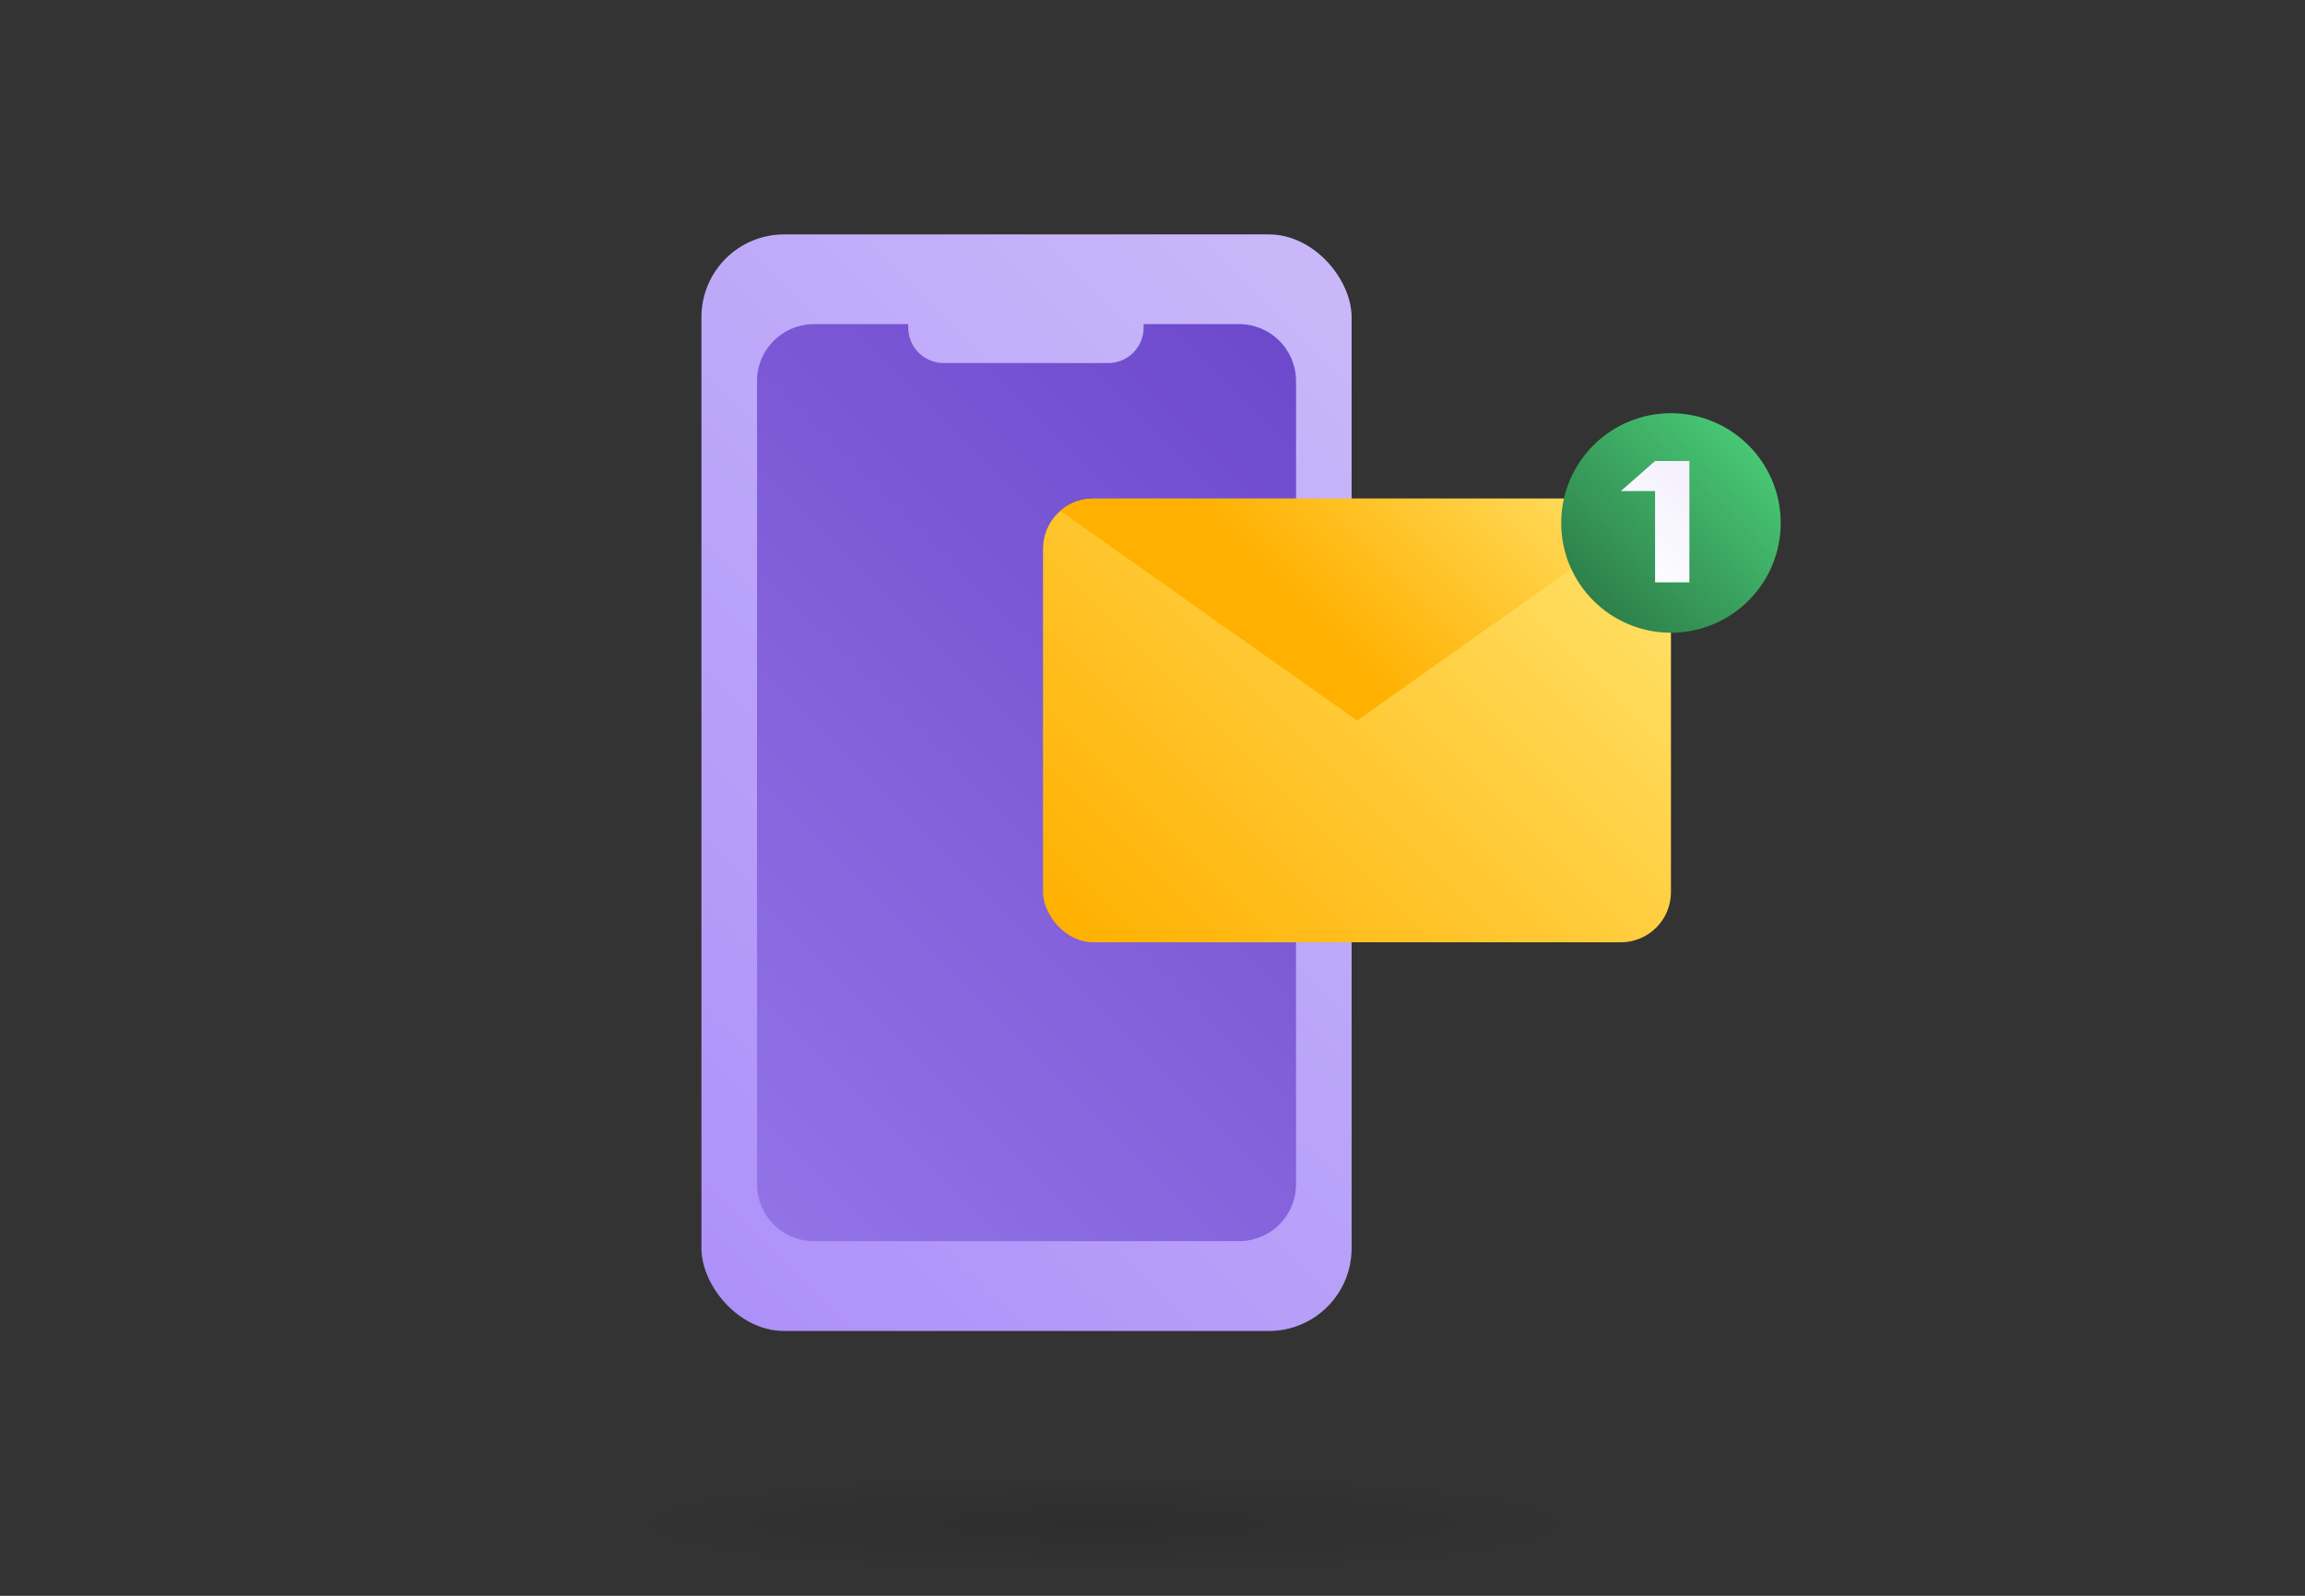 <svg xmlns="http://www.w3.org/2000/svg" xmlns:xlink="http://www.w3.org/1999/xlink" viewBox="0 0 260 180"><rect x="0" y="0" width="260" height="180" fill="#333333" stroke="none"/><defs><style>.cls-1{fill:url(#linear-gradient);}.cls-2{fill:url(#linear-gradient-2);}.cls-3{clip-path:url(#clip-path);}.cls-4{fill:url(#linear-gradient-4);}.cls-5{clip-path:url(#clip-path-2);}.cls-6{fill:url(#linear-gradient-6);}.cls-7{fill:url(#linear-gradient-7);}.cls-8{fill:url(#linear-gradient-8);}.cls-9{opacity:0.1;fill:url(#radial-gradient);}</style><linearGradient id="linear-gradient" x1="69.26" y1="134.82" x2="162.32" y2="41.76" gradientUnits="userSpaceOnUse"><stop offset="0" stop-color="#ad91f9"/><stop offset="1" stop-color="#c9b8f9"/></linearGradient><linearGradient id="linear-gradient-2" x1="124.5" y1="109.83" x2="181.63" y2="52.7" gradientUnits="userSpaceOnUse"><stop offset="0" stop-color="#ffb000"/><stop offset="1" stop-color="#ffe36c"/></linearGradient><clipPath id="clip-path"><rect class="cls-1" x="79.12" y="26.44" width="73.34" height="123.69" rx="9.33"/></clipPath><linearGradient id="linear-gradient-4" x1="76.61" y1="127.47" x2="154.97" y2="49.11" gradientUnits="userSpaceOnUse"><stop offset="0" stop-color="#9273e6"/><stop offset="1" stop-color="#6d49cc"/></linearGradient><clipPath id="clip-path-2"><rect class="cls-2" x="117.65" y="56.24" width="70.83" height="50.05" rx="5.66"/></clipPath><linearGradient id="linear-gradient-6" x1="143.32" y1="65.98" x2="169.91" y2="39.4" xlink:href="#linear-gradient-2"/><linearGradient id="linear-gradient-7" x1="179.73" y1="67.75" x2="197.23" y2="50.24" gradientUnits="userSpaceOnUse"><stop offset="0" stop-color="#2e804b"/><stop offset="1" stop-color="#48c774"/></linearGradient><linearGradient id="linear-gradient-8" x1="182.25" y1="64.98" x2="220.25" y2="26.98" gradientUnits="userSpaceOnUse"><stop offset="0" stop-color="#fff"/><stop offset="1" stop-color="#d4c7f9"/></linearGradient><radialGradient id="radial-gradient" cx="459.84" cy="-2464.92" r="43.82" gradientTransform="translate(-473.26 492.32) scale(1.3 0.13)" gradientUnits="userSpaceOnUse"><stop offset="0"/><stop offset="1" stop-opacity="0"/></radialGradient></defs><g id="Layer_1" data-name="Layer 1"><rect class="cls-1" x="79.12" y="26.44" width="73.34" height="123.69" rx="9.33"/><g class="cls-3"><path class="cls-4" d="M139.76,36.56H129c0,.13,0,.26,0,.39a4,4,0,0,1-4,4H106.45a4,4,0,0,1-4-4,2.58,2.58,0,0,1,0-.39H91.82A6.43,6.43,0,0,0,85.39,43v90.58A6.43,6.43,0,0,0,91.82,140h47.94a6.43,6.43,0,0,0,6.43-6.44V43A6.43,6.43,0,0,0,139.76,36.56Z"/></g><rect class="cls-2" x="117.65" y="56.24" width="70.83" height="50.05" rx="5.66"/><g class="cls-5"><polygon class="cls-6" points="153.07 81.27 188.48 56.24 117.65 56.24 153.07 81.27"/></g><circle class="cls-7" cx="188.48" cy="58.99" r="12.38"/><path class="cls-8" d="M186.69,52h3.87V65.69h-3.87V55.39h-3.86Z"/><ellipse class="cls-9" cx="124.84" cy="171.72" rx="56.99" ry="5.99"/></g></svg>